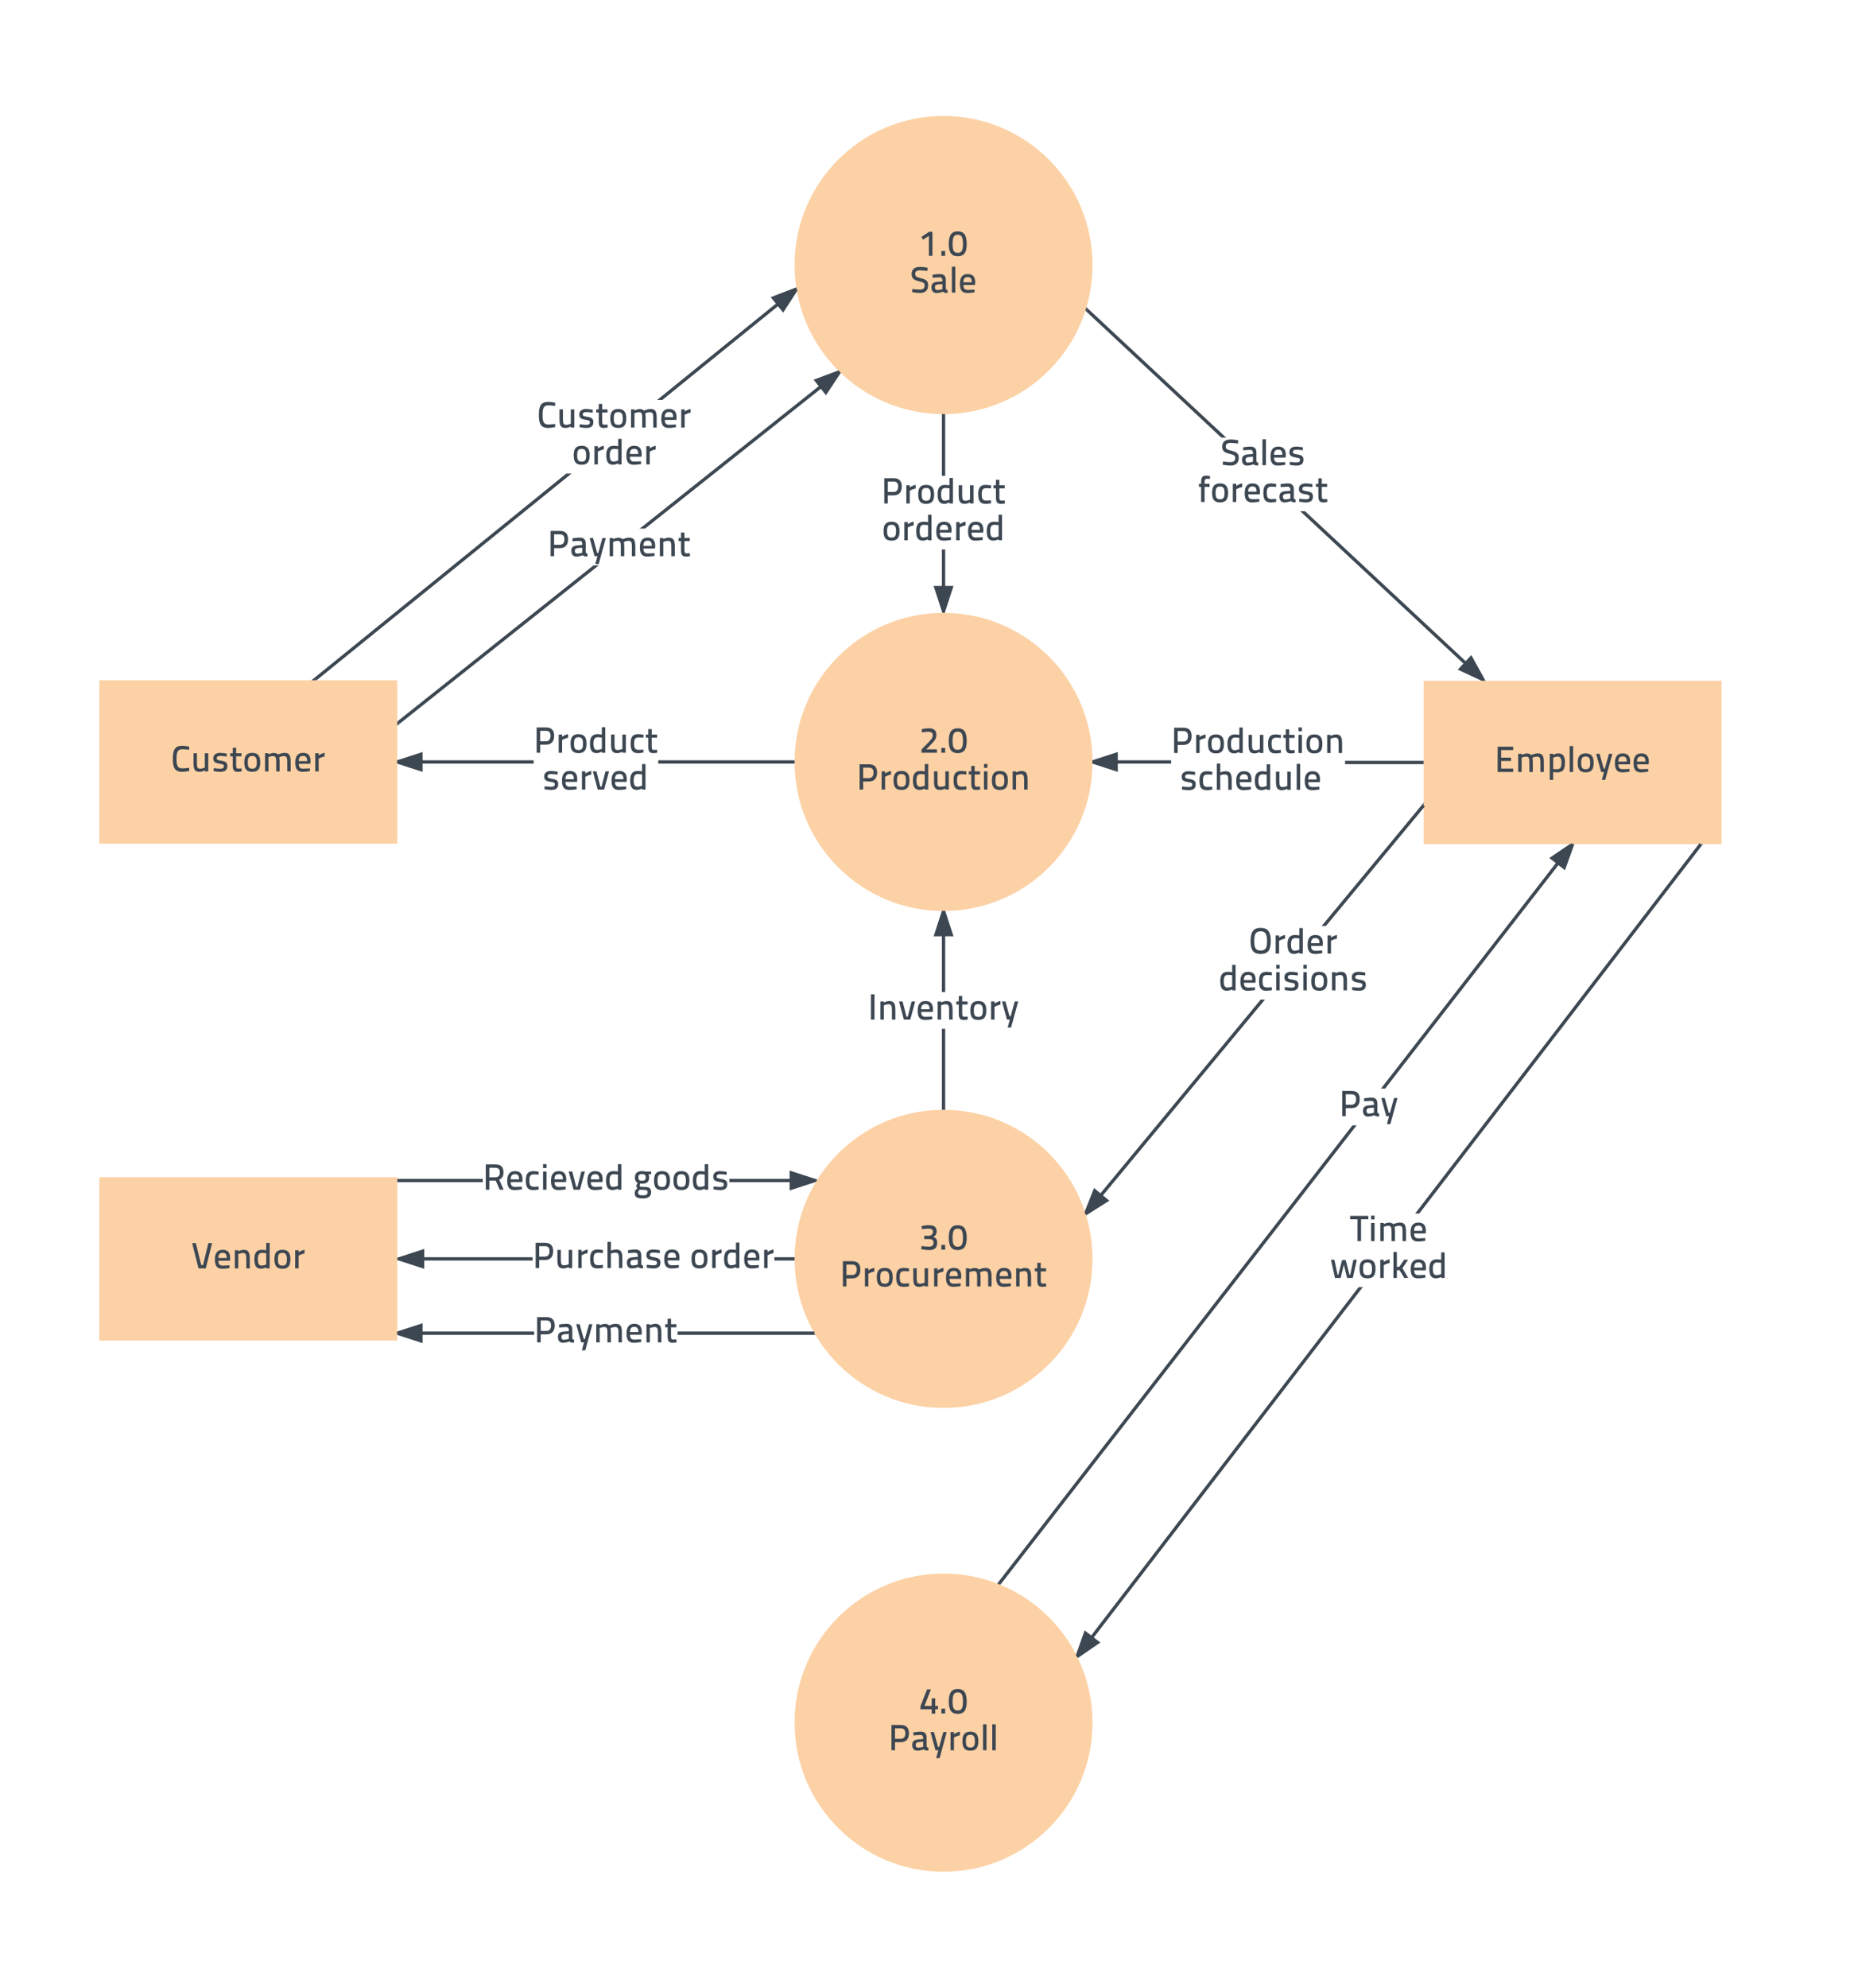 <svg xmlns="http://www.w3.org/2000/svg" xmlns:xlink="http://www.w3.org/1999/xlink" width="1120" height="1200"><g transform="translate(0 0)"><path d="M0 0h1120v1200H0z" fill="#fff"/><path d="M660 160c0 49.7-40.3 90-90 90s-90-40.3-90-90 40.3-90 90-90 90 40.3 90 90z" fill="#fcd1a5"/><use xlink:href="#a" transform="matrix(1,0,0,1,500,70) translate(55.467 84.444)"/><use xlink:href="#b" transform="matrix(1,0,0,1,500,70) translate(49.844 106.667)"/><path d="M660 460c0 49.7-40.3 90-90 90s-90-40.3-90-90 40.3-90 90-90 90 40.3 90 90z" fill="#fcd1a5"/><use xlink:href="#c" transform="matrix(1,0,0,1,500,370) translate(55.467 84.444)"/><use xlink:href="#d" transform="matrix(1,0,0,1,500,370) translate(17.467 106.667)"/><path d="M660 760c0 49.7-40.3 90-90 90s-90-40.3-90-90 40.3-90 90-90 90 40.3 90 90z" fill="#fcd1a5"/><use xlink:href="#e" transform="matrix(1,0,0,1,500,670) translate(55.467 84.444)"/><use xlink:href="#f" transform="matrix(1,0,0,1,500,670) translate(7.367 106.667)"/><path d="M660 1040c0 49.7-40.3 90-90 90s-90-40.3-90-90 40.3-90 90-90 90 40.3 90 90z" fill="#fcd1a5"/><use xlink:href="#g" transform="matrix(1,0,0,1,500,950) translate(55.467 84.444)"/><use xlink:href="#h" transform="matrix(1,0,0,1,500,950) translate(36.711 106.667)"/><path d="M60 410.68h180v98.64H60z" fill="#fcd1a5"/><use xlink:href="#i" transform="matrix(1,0,0,1,80,410.682) translate(23.389 55.056)"/><path d="M860 411h180v98.64H860z" fill="#fcd1a5"/><use xlink:href="#j" transform="matrix(1,0,0,1,880,411) translate(22.9 55.056)"/><path d="M60 710.68h180v98.64H60z" fill="#fcd1a5"/><use xlink:href="#k" transform="matrix(1,0,0,1,80,710.682) translate(35.511 55.056)"/><path d="M860 460.32H760V460H660" stroke="#3d4752" stroke-width="2" fill="none"/><path d="M674.27 464.64L660 460l14.27-4.64z" fill="#3d4752"/><path d="M675.27 466l-15.3-4.96.03-1.04v-1.05l15.27-4.96zm-12.03-6l10.03 3.26v-6.52z" fill="#3d4752"/><path fill="#fff" d="M707.47 437.94h105.07v44.44H707.47z"/><use xlink:href="#l" transform="matrix(1,0,0,1,707.467,437.937) translate(0 16.667)"/><use xlink:href="#m" transform="matrix(1,0,0,1,707.467,437.937) translate(0 38.889)"/><use xlink:href="#n" transform="matrix(1,0,0,1,707.467,437.937) translate(5.222 38.889)"/><path d="M480 460H240" stroke="#3d4752" stroke-width="2" fill="none"/><path d="M480 460v1-2h.03zM254.27 464.64L240 460l14.27-4.64z" fill="#3d4752"/><path d="M255.27 466L240 461.06v-2.1l15.27-4.96zm-12.03-6l10.03 3.26v-6.52z" fill="#3d4752"/><path fill="#fff" d="M322.37 437.78h75.27v44.44h-75.27z"/><use xlink:href="#o" transform="matrix(1,0,0,1,322.367,437.778) translate(0 16.667)"/><use xlink:href="#m" transform="matrix(1,0,0,1,322.367,437.778) translate(0 38.889)"/><use xlink:href="#p" transform="matrix(1,0,0,1,322.367,437.778) translate(5.222 38.889)"/><path d="M570 250v119" stroke="#3d4752" stroke-width="2" fill="none"/><path d="M570 250h-1v-.03zm1 0h-1 1zM570 369l-4.64-14.27h9.28z" fill="#3d4752"/><path d="M570.72 370.02L570 370h-.72l-5.3-16.27h12.03zm-3.98-14.3l3.26 10.04 3.26-10.03z" fill="#3d4752"/><path fill="#fff" d="M532.37 287.28h75.27v44.44h-75.27z"/><use xlink:href="#o" transform="matrix(1,0,0,1,532.367,287.278) translate(0.005 16.667)"/><use xlink:href="#q" transform="matrix(1,0,0,1,532.367,287.278) translate(0.416 38.889)"/><path d="M241 436.04l266.18-211.6" stroke="#3d4752" stroke-width="2" fill="none"/><path d="M241.62 436.82l-1.62 1.3v-2.56l.38-.3zM498.9 236.94l-5.77-7.26 14.05-5.24z" fill="#3d4752"/><path d="M506.85 224.12l1.07 1-8.95 13.52-7.48-9.4 14.9-5.58zm-12.08 6.02l4.06 5.1 5.82-8.8z" fill="#3d4752"/><path fill="#fff" d="M330.78 319.13h86.62v22.22h-86.62z"/><use xlink:href="#r" transform="matrix(1,0,0,1,330.78,319.126) translate(0 16.667)"/><path d="M190.55 409.98l290.64-235.5" stroke="#3d4752" stroke-width="2" fill="none"/><path d="M191.12 410.68h-3.03l1.82-1.48zM473.03 187.06l-5.84-7.2 14-5.38z" fill="#3d4752"/><path d="M481.42 175.96l-8.3 12.8-7.57-9.34 15.48-5.96zm-12.6 4.34l4.12 5.06 5.74-8.85z" fill="#3d4752"/><path fill="#fff" d="M324.5 241.46h93.2v44.44h-93.2z"/><use xlink:href="#s" transform="matrix(1,0,0,1,324.488,241.46) translate(0.005 16.667)"/><use xlink:href="#t" transform="matrix(1,0,0,1,324.488,241.46) translate(21.094 38.889)"/><path d="M656.8 187.27L895.9 410.3" stroke="#3d4752" stroke-width="2" fill="none"/><path d="M657.5 186.53l-1.37 1.47-.46-.43.66-2.12zM895.9 410.3l-13.6-6.35 6.32-6.78z" fill="#3d4752"/><path d="M897.42 411h-2.4l-14.4-6.72 8.2-8.8zm-13.46-7.37l9.56 4.46-5.1-9.24z" fill="#3d4752"/><path fill="#fff" d="M723.75 264.18h78.67v44.44h-78.67z"/><use xlink:href="#u" transform="matrix(1,0,0,1,723.746,264.181) translate(13.727 16.667)"/><use xlink:href="#v" transform="matrix(1,0,0,1,723.746,264.181) translate(0.005 38.889)"/><path d="M570 670V550" stroke="#3d4752" stroke-width="2" fill="none"/><path d="M571 670.03l-1-.03h-1 2zM574.64 564.27h-9.28L570 550z" fill="#3d4752"/><path d="M570 550h1.05l4.96 15.27h-12l4.96-15.3zm-3.26 13.27h6.52L570 553.24z" fill="#3d4752"/><path fill="#fff" d="M524.38 598.9h91.24v22.2h-91.24z"/><use xlink:href="#w" transform="matrix(1,0,0,1,524.378,598.889) translate(0 16.667)"/><path d="M240 712.7h252.27" stroke="#3d4752" stroke-width="2" fill="none"/><path d="M492.27 712.7L478 717.33v-9.27z" fill="#3d4752"/><path d="M493.78 712.14l-.3.46-.54.93L477 718.7v-12zM479 715.96l10.03-3.26-10.03-3.26z" fill="#3d4752"/><path fill="#fff" d="M291.64 701.6h148.98v22.2H291.64z"/><use xlink:href="#x" transform="matrix(1,0,0,1,291.644,701.586) translate(0 16.667)"/><use xlink:href="#y" transform="matrix(1,0,0,1,291.644,701.586) translate(90.822 16.667)"/><path d="M480 760H241" stroke="#3d4752" stroke-width="2" fill="none"/><path d="M480 760v1-2h.03zM255.27 764.64L241 760l14.27-4.64z" fill="#3d4752"/><path d="M256.27 766L240 760.74v-1.46l16.27-5.28zm-12.03-6l10.03 3.26v-6.52z" fill="#3d4752"/><path fill="#fff" d="M321.76 748.9h146.02v22.2H321.76z"/><use xlink:href="#z" transform="matrix(1,0,0,1,321.764,748.889) translate(0 16.667)"/><use xlink:href="#A" transform="matrix(1,0,0,1,321.764,748.889) translate(94.978 16.667)"/><path d="M491.98 804.87H240" stroke="#3d4752" stroke-width="2" fill="none"/><path d="M492.6 805.87h-.62v-1zM254.27 809.5L240 804.87l14.27-4.64z" fill="#3d4752"/><path d="M255.27 810.88L240 805.92v-2.1l15.27-4.96zm-12.03-6l10.03 3.25v-6.52z" fill="#3d4752"/><path fill="#fff" d="M322.68 793.76h86.62v22.22h-86.62z"/><use xlink:href="#r" transform="matrix(1,0,0,1,322.681,793.759) translate(0 16.667)"/><path d="M860 486.2L655.8 732.8" stroke="#3d4752" stroke-width="2" fill="none"/><path d="M860 486.2l-.77-.65.77-.93zM668.46 724.77l-12.67 8.03 5.52-13.95z" fill="#3d4752"/><path d="M670.16 724.87l-14.05 8.9-.8-2.45 5.6-14.1zm-12.3 5.44l8.9-5.64-5.02-4.16z" fill="#3d4752"/><path fill="#fff" d="M736.2 559.02h90.2v44.44h-90.2z"/><use xlink:href="#B" transform="matrix(1,0,0,1,736.185,559.022) translate(18.238 16.667)"/><use xlink:href="#C" transform="matrix(1,0,0,1,736.185,559.022) translate(0.005 38.889)"/><path d="M603.98 955.57L950 509.64" stroke="#3d4752" stroke-width="2" fill="none"/><path d="M604.77 956.18l-.46.6-.2-.1-1.74-.65.83-1.07zM944.92 523.75l-7.33-5.68 12.4-8.43z" fill="#3d4752"/><path d="M945.4 525.38l-9.5-7.37 12.32-8.36h2.84zm-6.1-7.26l5.14 4 3.58-9.93z" fill="#3d4752"/><path fill="#fff" d="M809.02 657.2h35.73v22.2h-35.73z"/><g><use xlink:href="#D" transform="matrix(1,0,0,1,809.016,657.195) translate(0 16.667)"/></g><path d="M1027.47 509.64l-376.8 490.43" stroke="#3d4752" stroke-width="2" fill="none"/><path d="M1028.26 510.25l-.8-.6h1.27zM663.04 991.58l-12.36 8.5 5-14.15z" fill="#3d4752"/><path d="M664.74 991.62L651.1 1001l-.4-.88-.66-1.25 5.17-14.57zm-12.1 5.88l8.7-5.97-5.17-3.97z" fill="#3d4752"/><path fill="#fff" d="M803.55 732.63h71.04v44.44h-71.05z"/><g><use xlink:href="#E" transform="matrix(1,0,0,1,803.551,732.629) translate(12.194 16.667)"/><use xlink:href="#F" transform="matrix(1,0,0,1,803.551,732.629) translate(0.005 38.889)"/></g><defs><path fill="#3d4752" d="M53-519l211-141h91V0h-97v-548L98-442" id="G"/><path fill="#3d4752" d="M66 0v-132h103V0H66" id="H"/><path fill="#3d4752" d="M264-671c158 0 247 85 247 349 0 252-91 333-247 333C109 11 18-69 18-322c0-264 90-349 246-349zm1 93c-99 0-143 55-143 257 0 191 47 239 143 239s142-48 142-240c0-200-42-256-142-256" id="I"/><g id="a"><use transform="matrix(0.022,0,0,0.022,0,0)" xlink:href="#G"/><use transform="matrix(0.022,0,0,0.022,11.778,0)" xlink:href="#H"/><use transform="matrix(0.022,0,0,0.022,17.289,0)" xlink:href="#I"/></g><path fill="#3d4752" d="M479-683l-8 88s-140-17-198-17c-90 0-136 30-136 97 0 74 41 89 159 119 141 36 197 74 197 196 0 147-90 210-230 210-75 0-211-23-211-23l10-88s129 17 200 17c90 0 134-31 134-113 0-66-35-87-143-112-147-34-214-75-214-204 0-131 90-193 234-193 77 0 206 23 206 23" id="J"/><path fill="#3d4752" d="M441-345v226c1 34 19 44 49 48l-3 81c-70 0-99-11-127-36 0 0-87 37-174 37C96 11 46-47 46-146c0-102 54-141 160-150l140-12c6-68-13-112-74-112-74 0-192 12-192 12l-4-82s125-20 201-20c107 0 164 47 164 165zm-95 111c-81 12-204-12-204 86 0 50 22 77 61 77 64 0 143-25 143-25v-138" id="K"/><path fill="#3d4752" d="M78 0v-712h95V0H78" id="L"/><path fill="#3d4752" d="M262-76c77 0 184-9 184-9l2 75S334 11 249 11C99 10 45-73 45-246c0-186 80-264 213-264 138 0 207 71 207 231l-6 69H141c0 90 32 134 121 134zM140-284h231c0-104-33-142-113-142-78 0-117 41-118 142" id="M"/><g id="b"><use transform="matrix(0.022,0,0,0.022,0,0)" xlink:href="#J"/><use transform="matrix(0.022,0,0,0.022,11.822,0)" xlink:href="#K"/><use transform="matrix(0.022,0,0,0.022,23.467,0)" xlink:href="#L"/><use transform="matrix(0.022,0,0,0.022,29.044,0)" xlink:href="#M"/></g><path fill="#3d4752" d="M479 0H55v-89l173-177c82-84 136-139 136-212 0-71-43-97-132-97-72 0-165 19-165 19l-7-89s100-26 193-26c143 0 211 57 211 181 0 100-43 156-136 251L185-93h294V0" id="N"/><g id="c"><use transform="matrix(0.022,0,0,0.022,0,0)" xlink:href="#N"/><use transform="matrix(0.022,0,0,0.022,11.778,0)" xlink:href="#H"/><use transform="matrix(0.022,0,0,0.022,17.289,0)" xlink:href="#I"/></g><path fill="#3d4752" d="M335-221H180V0H83v-694h252c154 0 228 75 228 229s-74 244-228 244zm-155-93h155c89 0 129-58 129-151s-40-136-129-136H180v287" id="O"/><path fill="#3d4752" d="M81 0v-499h94v59s71-53 163-71v100c-92 18-163 61-163 61V0H81" id="P"/><path fill="#3d4752" d="M265-510c158 0 218 91 218 256 0 168-48 265-218 265C94 11 45-82 45-254c0-167 56-256 220-256zm0 435c103 0 122-60 122-179s-33-171-122-171c-96 0-124 48-124 171 0 124 21 179 124 179" id="Q"/><path fill="#3d4752" d="M465-700V0h-94v-29s-74 39-141 39C114 10 45-48 45-250c0-178 61-260 208-260 41 0 108 11 118 12v-202h94zM243-77c58 0 128-29 128-29v-309c-11-1-70-10-112-10-87 0-118 56-118 176 0 140 42 172 102 172" id="R"/><path fill="#3d4752" d="M384-499h95V0h-95v-29s-78 40-140 40C102 11 73-59 73-239v-260h95v259c0 122 9 165 93 165 56 0 123-30 123-30v-394" id="S"/><path fill="#3d4752" d="M254-510c50 0 144 16 144 16l-4 82s-79-9-117-9c-109 0-136 43-136 164 0 133 22 178 137 178 38 0 117-8 117-8l3 82s-97 16-146 16C96 11 45-64 45-257c0-181 60-253 209-253" id="T"/><path fill="#3d4752" d="M331-414H184v218c0 90 5 118 62 118 28 0 85-5 85-5l5 82s-67 12-102 12C125 11 90-30 90-174v-240H23v-85h67v-150h94v150h147v85" id="U"/><path fill="#3d4752" d="M76 0v-499h95V0H76zm0-596v-105h95v105H76" id="V"/><path fill="#3d4752" d="M175 0H81v-499h94v29s82-40 144-40c139 0 172 75 172 249V0h-95v-260c0-113-13-162-93-162-56 0-128 30-128 30V0" id="W"/><g id="d"><use transform="matrix(0.022,0,0,0.022,0,0)" xlink:href="#O"/><use transform="matrix(0.022,0,0,0.022,13.356,0)" xlink:href="#P"/><use transform="matrix(0.022,0,0,0.022,21.311,0)" xlink:href="#Q"/><use transform="matrix(0.022,0,0,0.022,33.044,0)" xlink:href="#R"/><use transform="matrix(0.022,0,0,0.022,45.178,0)" xlink:href="#S"/><use transform="matrix(0.022,0,0,0.022,57.6,0)" xlink:href="#T"/><use transform="matrix(0.022,0,0,0.022,67.289,0)" xlink:href="#U"/><use transform="matrix(0.022,0,0,0.022,75.267,0)" xlink:href="#V"/><use transform="matrix(0.022,0,0,0.022,80.756,0)" xlink:href="#Q"/><use transform="matrix(0.022,0,0,0.022,92.489,0)" xlink:href="#W"/></g><path fill="#3d4752" d="M58-647s107-24 195-24c162 0 218 56 218 175 0 93-62 127-91 146 63 26 106 57 106 158 0 135-65 203-218 203C166 11 48-13 48-13l11-88s109 18 197 18c88-1 130-35 130-106 1-126-137-101-256-103v-89h133c48 0 108-44 108-102 0-69-41-94-123-94-87 0-180 16-180 16" id="X"/><g id="e"><use transform="matrix(0.022,0,0,0.022,0,0)" xlink:href="#X"/><use transform="matrix(0.022,0,0,0.022,11.778,0)" xlink:href="#H"/><use transform="matrix(0.022,0,0,0.022,17.289,0)" xlink:href="#I"/></g><path fill="#3d4752" d="M175 0H81v-499h93v30c-3-3 109-45 160-39 47 6 79 16 102 42 36-14 113-44 178-44 136 0 171 69 171 249V0h-94v-227c0-143-6-195-94-195-59 0-123 29-125 31 18 96 7 273 10 391h-94v-257c0-122-12-165-94-165-55 0-119 30-119 30V0" id="Y"/><g id="f"><use transform="matrix(0.022,0,0,0.022,0,0)" xlink:href="#O"/><use transform="matrix(0.022,0,0,0.022,13.356,0)" xlink:href="#P"/><use transform="matrix(0.022,0,0,0.022,21.311,0)" xlink:href="#Q"/><use transform="matrix(0.022,0,0,0.022,33.044,0)" xlink:href="#T"/><use transform="matrix(0.022,0,0,0.022,42.733,0)" xlink:href="#S"/><use transform="matrix(0.022,0,0,0.022,55.156,0)" xlink:href="#P"/><use transform="matrix(0.022,0,0,0.022,63.111,0)" xlink:href="#M"/><use transform="matrix(0.022,0,0,0.022,74.378,0)" xlink:href="#Y"/><use transform="matrix(0.022,0,0,0.022,93.444,0)" xlink:href="#M"/><use transform="matrix(0.022,0,0,0.022,104.711,0)" xlink:href="#W"/><use transform="matrix(0.022,0,0,0.022,117.289,0)" xlink:href="#U"/></g><path fill="#3d4752" d="M335 6v-120H26v-80l181-466h107L137-207h198v-207h97v207h76v93h-76V6h-97" id="Z"/><g id="g"><use transform="matrix(0.022,0,0,0.022,0,0)" xlink:href="#Z"/><use transform="matrix(0.022,0,0,0.022,11.778,0)" xlink:href="#H"/><use transform="matrix(0.022,0,0,0.022,17.289,0)" xlink:href="#I"/></g><path fill="#3d4752" d="M19-499h94L226-91h30l114-408h94L268 217h-94L233 0h-78" id="aa"/><g id="h"><use transform="matrix(0.022,0,0,0.022,0,0)" xlink:href="#O"/><use transform="matrix(0.022,0,0,0.022,13.356,0)" xlink:href="#K"/><use transform="matrix(0.022,0,0,0.022,25,0)" xlink:href="#aa"/><use transform="matrix(0.022,0,0,0.022,35.733,0)" xlink:href="#P"/><use transform="matrix(0.022,0,0,0.022,43.689,0)" xlink:href="#Q"/><use transform="matrix(0.022,0,0,0.022,55.422,0)" xlink:href="#L"/><use transform="matrix(0.022,0,0,0.022,61,0)" xlink:href="#L"/></g><path fill="#3d4752" d="M493-101l3 88S382 11 303 11C94 11 47-113 47-346c0-243 55-359 256-359 89 0 193 25 193 25l-3 87s-113-17-178-17c-138 0-167 76-167 264 0 183 25 262 169 262 59 0 176-17 176-17" id="ab"/><path fill="#3d4752" d="M422-489l-2 80s-115-16-177-16c-60 0-96 15-96 64 0 38 23 49 114 64 132 21 177 51 177 149 0 117-75 159-197 159-67 0-181-21-181-21l4-81s118 16 169 16c76 0 110-16 110-70 0-42-21-52-110-66-125-21-181-46-181-148 0-112 90-151 185-151 74 0 185 21 185 21" id="ac"/><g id="i"><use transform="matrix(0.022,0,0,0.022,0,0)" xlink:href="#ab"/><use transform="matrix(0.022,0,0,0.022,11.889,0)" xlink:href="#S"/><use transform="matrix(0.022,0,0,0.022,24.311,0)" xlink:href="#ac"/><use transform="matrix(0.022,0,0,0.022,35.222,0)" xlink:href="#U"/><use transform="matrix(0.022,0,0,0.022,43.2,0)" xlink:href="#Q"/><use transform="matrix(0.022,0,0,0.022,54.933,0)" xlink:href="#Y"/><use transform="matrix(0.022,0,0,0.022,74,0)" xlink:href="#M"/><use transform="matrix(0.022,0,0,0.022,85.267,0)" xlink:href="#P"/></g><path fill="#3d4752" d="M83 0v-694h427v93H179v208h271v91H179v209h331V0H83" id="ad"/><path fill="#3d4752" d="M81 218v-717h94v30s71-41 137-41c128 0 187 71 187 255 0 202-68 266-221 266-44 0-94-9-103-11v218H81zm215-642c-54 0-121 33-121 33v308c9 1 58 8 97 8 99 0 130-49 130-181 0-125-39-168-106-168" id="ae"/><g id="j"><use transform="matrix(0.022,0,0,0.022,0,0)" xlink:href="#ad"/><use transform="matrix(0.022,0,0,0.022,12.467,0)" xlink:href="#Y"/><use transform="matrix(0.022,0,0,0.022,31.533,0)" xlink:href="#ae"/><use transform="matrix(0.022,0,0,0.022,43.622,0)" xlink:href="#L"/><use transform="matrix(0.022,0,0,0.022,49.2,0)" xlink:href="#Q"/><use transform="matrix(0.022,0,0,0.022,60.933,0)" xlink:href="#aa"/><use transform="matrix(0.022,0,0,0.022,71.667,0)" xlink:href="#M"/><use transform="matrix(0.022,0,0,0.022,82.933,0)" xlink:href="#M"/></g><path fill="#3d4752" d="M472-694h101L400 0H200L26-694h101L275-93h50" id="af"/><g id="k"><use transform="matrix(0.022,0,0,0.022,0,0)" xlink:href="#af"/><use transform="matrix(0.022,0,0,0.022,13.311,0)" xlink:href="#M"/><use transform="matrix(0.022,0,0,0.022,24.578,0)" xlink:href="#W"/><use transform="matrix(0.022,0,0,0.022,37.156,0)" xlink:href="#R"/><use transform="matrix(0.022,0,0,0.022,49.289,0)" xlink:href="#Q"/><use transform="matrix(0.022,0,0,0.022,61.022,0)" xlink:href="#P"/></g><g id="l"><use transform="matrix(0.022,0,0,0.022,0,0)" xlink:href="#O"/><use transform="matrix(0.022,0,0,0.022,13.356,0)" xlink:href="#P"/><use transform="matrix(0.022,0,0,0.022,21.311,0)" xlink:href="#Q"/><use transform="matrix(0.022,0,0,0.022,33.044,0)" xlink:href="#R"/><use transform="matrix(0.022,0,0,0.022,45.178,0)" xlink:href="#S"/><use transform="matrix(0.022,0,0,0.022,57.6,0)" xlink:href="#T"/><use transform="matrix(0.022,0,0,0.022,67.289,0)" xlink:href="#U"/><use transform="matrix(0.022,0,0,0.022,75.267,0)" xlink:href="#V"/><use transform="matrix(0.022,0,0,0.022,80.756,0)" xlink:href="#Q"/><use transform="matrix(0.022,0,0,0.022,92.489,0)" xlink:href="#W"/></g><path fill="#3d4752" d="M175 0H81v-720h94v241s81-31 144-31c138 0 171 75 171 249V0h-94v-260c0-113-13-162-94-162-55 0-127 23-127 23V0" id="ag"/><g id="n"><use transform="matrix(0.022,0,0,0.022,0,0)" xlink:href="#ac"/><use transform="matrix(0.022,0,0,0.022,10.911,0)" xlink:href="#T"/><use transform="matrix(0.022,0,0,0.022,20.6,0)" xlink:href="#ag"/><use transform="matrix(0.022,0,0,0.022,33.111,0)" xlink:href="#M"/><use transform="matrix(0.022,0,0,0.022,44.378,0)" xlink:href="#R"/><use transform="matrix(0.022,0,0,0.022,56.511,0)" xlink:href="#S"/><use transform="matrix(0.022,0,0,0.022,68.933,0)" xlink:href="#L"/><use transform="matrix(0.022,0,0,0.022,74.511,0)" xlink:href="#M"/></g><g id="o"><use transform="matrix(0.022,0,0,0.022,0,0)" xlink:href="#O"/><use transform="matrix(0.022,0,0,0.022,13.356,0)" xlink:href="#P"/><use transform="matrix(0.022,0,0,0.022,21.311,0)" xlink:href="#Q"/><use transform="matrix(0.022,0,0,0.022,33.044,0)" xlink:href="#R"/><use transform="matrix(0.022,0,0,0.022,45.178,0)" xlink:href="#S"/><use transform="matrix(0.022,0,0,0.022,57.6,0)" xlink:href="#T"/><use transform="matrix(0.022,0,0,0.022,67.289,0)" xlink:href="#U"/></g><path fill="#3d4752" d="M19-499h98L225-79h33l109-420h97L329 0H153" id="ah"/><g id="p"><use transform="matrix(0.022,0,0,0.022,0,0)" xlink:href="#ac"/><use transform="matrix(0.022,0,0,0.022,10.911,0)" xlink:href="#M"/><use transform="matrix(0.022,0,0,0.022,22.178,0)" xlink:href="#P"/><use transform="matrix(0.022,0,0,0.022,30.133,0)" xlink:href="#ah"/><use transform="matrix(0.022,0,0,0.022,40.844,0)" xlink:href="#M"/><use transform="matrix(0.022,0,0,0.022,52.111,0)" xlink:href="#R"/></g><g id="q"><use transform="matrix(0.022,0,0,0.022,0,0)" xlink:href="#Q"/><use transform="matrix(0.022,0,0,0.022,11.733,0)" xlink:href="#P"/><use transform="matrix(0.022,0,0,0.022,19.689,0)" xlink:href="#R"/><use transform="matrix(0.022,0,0,0.022,31.822,0)" xlink:href="#M"/><use transform="matrix(0.022,0,0,0.022,43.089,0)" xlink:href="#P"/><use transform="matrix(0.022,0,0,0.022,51.044,0)" xlink:href="#M"/><use transform="matrix(0.022,0,0,0.022,62.311,0)" xlink:href="#R"/></g><g id="r"><use transform="matrix(0.022,0,0,0.022,0,0)" xlink:href="#O"/><use transform="matrix(0.022,0,0,0.022,13.356,0)" xlink:href="#K"/><use transform="matrix(0.022,0,0,0.022,25,0)" xlink:href="#aa"/><use transform="matrix(0.022,0,0,0.022,35.733,0)" xlink:href="#Y"/><use transform="matrix(0.022,0,0,0.022,54.8,0)" xlink:href="#M"/><use transform="matrix(0.022,0,0,0.022,66.067,0)" xlink:href="#W"/><use transform="matrix(0.022,0,0,0.022,78.644,0)" xlink:href="#U"/></g><g id="s"><use transform="matrix(0.022,0,0,0.022,0,0)" xlink:href="#ab"/><use transform="matrix(0.022,0,0,0.022,11.889,0)" xlink:href="#S"/><use transform="matrix(0.022,0,0,0.022,24.311,0)" xlink:href="#ac"/><use transform="matrix(0.022,0,0,0.022,35.222,0)" xlink:href="#U"/><use transform="matrix(0.022,0,0,0.022,43.2,0)" xlink:href="#Q"/><use transform="matrix(0.022,0,0,0.022,54.933,0)" xlink:href="#Y"/><use transform="matrix(0.022,0,0,0.022,74,0)" xlink:href="#M"/><use transform="matrix(0.022,0,0,0.022,85.267,0)" xlink:href="#P"/></g><g id="t"><use transform="matrix(0.022,0,0,0.022,0,0)" xlink:href="#Q"/><use transform="matrix(0.022,0,0,0.022,11.733,0)" xlink:href="#P"/><use transform="matrix(0.022,0,0,0.022,19.689,0)" xlink:href="#R"/><use transform="matrix(0.022,0,0,0.022,31.822,0)" xlink:href="#M"/><use transform="matrix(0.022,0,0,0.022,43.089,0)" xlink:href="#P"/></g><g id="u"><use transform="matrix(0.022,0,0,0.022,0,0)" xlink:href="#J"/><use transform="matrix(0.022,0,0,0.022,11.822,0)" xlink:href="#K"/><use transform="matrix(0.022,0,0,0.022,23.467,0)" xlink:href="#L"/><use transform="matrix(0.022,0,0,0.022,29.044,0)" xlink:href="#M"/><use transform="matrix(0.022,0,0,0.022,40.311,0)" xlink:href="#ac"/></g><path fill="#3d4752" d="M179-414V0H84v-414H24v-85h60v-39c0-144 37-184 139-184 33 0 105 9 105 9l-1 78s-52-2-83-2c-50 0-65 22-65 100v38h137v85H179" id="ai"/><g id="v"><use transform="matrix(0.022,0,0,0.022,0,0)" xlink:href="#ai"/><use transform="matrix(0.022,0,0,0.022,7.489,0)" xlink:href="#Q"/><use transform="matrix(0.022,0,0,0.022,19.222,0)" xlink:href="#P"/><use transform="matrix(0.022,0,0,0.022,27.178,0)" xlink:href="#M"/><use transform="matrix(0.022,0,0,0.022,38.444,0)" xlink:href="#T"/><use transform="matrix(0.022,0,0,0.022,48.133,0)" xlink:href="#K"/><use transform="matrix(0.022,0,0,0.022,59.778,0)" xlink:href="#ac"/><use transform="matrix(0.022,0,0,0.022,70.689,0)" xlink:href="#U"/></g><path fill="#3d4752" d="M80 0v-694h97V0H80" id="aj"/><g id="w"><use transform="matrix(0.022,0,0,0.022,0,0)" xlink:href="#aj"/><use transform="matrix(0.022,0,0,0.022,5.711,0)" xlink:href="#W"/><use transform="matrix(0.022,0,0,0.022,18.289,0)" xlink:href="#ah"/><use transform="matrix(0.022,0,0,0.022,29,0)" xlink:href="#M"/><use transform="matrix(0.022,0,0,0.022,40.267,0)" xlink:href="#W"/><use transform="matrix(0.022,0,0,0.022,52.844,0)" xlink:href="#U"/><use transform="matrix(0.022,0,0,0.022,60.822,0)" xlink:href="#Q"/><use transform="matrix(0.022,0,0,0.022,72.556,0)" xlink:href="#P"/><use transform="matrix(0.022,0,0,0.022,80.511,0)" xlink:href="#aa"/></g><path fill="#3d4752" d="M466 0L355-250H180V0H83v-694h259c153 0 227 64 227 217 0 106-38 169-118 201L573 0H466zm3-475c0-86-41-127-127-127H180v260h163c94 0 126-53 126-133" id="ak"/><g id="x"><use transform="matrix(0.022,0,0,0.022,0,0)" xlink:href="#ak"/><use transform="matrix(0.022,0,0,0.022,13.778,0)" xlink:href="#M"/><use transform="matrix(0.022,0,0,0.022,25.044,0)" xlink:href="#T"/><use transform="matrix(0.022,0,0,0.022,34.733,0)" xlink:href="#V"/><use transform="matrix(0.022,0,0,0.022,40.222,0)" xlink:href="#M"/><use transform="matrix(0.022,0,0,0.022,51.489,0)" xlink:href="#ah"/><use transform="matrix(0.022,0,0,0.022,62.2,0)" xlink:href="#M"/><use transform="matrix(0.022,0,0,0.022,73.467,0)" xlink:href="#R"/></g><path fill="#3d4752" d="M267 240C113 240 43 207 43 87c0-54 25-85 77-124-20-13-31-40-31-71 0-21 36-79 36-79-40-21-76-59-76-150 0-125 82-173 195-173 48 0 103 13 103 13l148-3v78h-81c15 18 26 40 26 85 0 151-99 182-245 167 0 0-15 39-15 52 0 35 9 41 113 41 151 0 201 31 201 148 0 120-90 169-227 169zM285 5c-33 0-102-5-102-5-34 26-46 44-46 78 0 55 31 77 131 77 88 0 130-23 130-79 0-63-28-70-113-71zm-44-251c74 0 105-22 105-91 0-72-29-92-103-92-68 0-99 24-99 92 0 62 24 91 97 91" id="al"/><g id="y"><use transform="matrix(0.022,0,0,0.022,0,0)" xlink:href="#al"/><use transform="matrix(0.022,0,0,0.022,11.644,0)" xlink:href="#Q"/><use transform="matrix(0.022,0,0,0.022,23.378,0)" xlink:href="#Q"/><use transform="matrix(0.022,0,0,0.022,35.111,0)" xlink:href="#R"/><use transform="matrix(0.022,0,0,0.022,47.244,0)" xlink:href="#ac"/></g><g id="z"><use transform="matrix(0.022,0,0,0.022,0,0)" xlink:href="#O"/><use transform="matrix(0.022,0,0,0.022,13.356,0)" xlink:href="#S"/><use transform="matrix(0.022,0,0,0.022,25.778,0)" xlink:href="#P"/><use transform="matrix(0.022,0,0,0.022,33.733,0)" xlink:href="#T"/><use transform="matrix(0.022,0,0,0.022,43.422,0)" xlink:href="#ag"/><use transform="matrix(0.022,0,0,0.022,55.933,0)" xlink:href="#K"/><use transform="matrix(0.022,0,0,0.022,67.578,0)" xlink:href="#ac"/><use transform="matrix(0.022,0,0,0.022,78.489,0)" xlink:href="#M"/></g><g id="A"><use transform="matrix(0.022,0,0,0.022,0,0)" xlink:href="#Q"/><use transform="matrix(0.022,0,0,0.022,11.733,0)" xlink:href="#P"/><use transform="matrix(0.022,0,0,0.022,19.689,0)" xlink:href="#R"/><use transform="matrix(0.022,0,0,0.022,31.822,0)" xlink:href="#M"/><use transform="matrix(0.022,0,0,0.022,43.089,0)" xlink:href="#P"/></g><path fill="#3d4752" d="M324-83c145 0 176-82 176-260 0-172-33-268-176-268s-176 95-176 268c0 174 32 260 176 260zm0 94C110 11 48-111 48-343c0-230 62-362 276-362s277 131 277 362c0 236-62 354-277 354" id="am"/><g id="B"><use transform="matrix(0.022,0,0,0.022,0,0)" xlink:href="#am"/><use transform="matrix(0.022,0,0,0.022,14.422,0)" xlink:href="#P"/><use transform="matrix(0.022,0,0,0.022,22.378,0)" xlink:href="#R"/><use transform="matrix(0.022,0,0,0.022,34.511,0)" xlink:href="#M"/><use transform="matrix(0.022,0,0,0.022,45.778,0)" xlink:href="#P"/></g><g id="C"><use transform="matrix(0.022,0,0,0.022,0,0)" xlink:href="#R"/><use transform="matrix(0.022,0,0,0.022,12.133,0)" xlink:href="#M"/><use transform="matrix(0.022,0,0,0.022,23.4,0)" xlink:href="#T"/><use transform="matrix(0.022,0,0,0.022,33.089,0)" xlink:href="#V"/><use transform="matrix(0.022,0,0,0.022,38.578,0)" xlink:href="#ac"/><use transform="matrix(0.022,0,0,0.022,49.489,0)" xlink:href="#V"/><use transform="matrix(0.022,0,0,0.022,54.978,0)" xlink:href="#Q"/><use transform="matrix(0.022,0,0,0.022,66.711,0)" xlink:href="#W"/><use transform="matrix(0.022,0,0,0.022,79.289,0)" xlink:href="#ac"/></g><g id="D"><use transform="matrix(0.022,0,0,0.022,0,0)" xlink:href="#O"/><use transform="matrix(0.022,0,0,0.022,13.356,0)" xlink:href="#K"/><use transform="matrix(0.022,0,0,0.022,25,0)" xlink:href="#aa"/></g><path fill="#3d4752" d="M-6-601v-93h500v93H294V0h-98v-601H-6" id="an"/><g id="E"><use transform="matrix(0.022,0,0,0.022,0,0)" xlink:href="#an"/><use transform="matrix(0.022,0,0,0.022,10.844,0)" xlink:href="#V"/><use transform="matrix(0.022,0,0,0.022,16.333,0)" xlink:href="#Y"/><use transform="matrix(0.022,0,0,0.022,35.4,0)" xlink:href="#M"/></g><path fill="#3d4752" d="M22-499h94l88 414h19l104-405h100L531-85h19l88-414h94L621 0H465l-89-363L287 0H132" id="ao"/><path fill="#3d4752" d="M175 0H81v-712h94v410l68-6 132-191h107L328-267 486 0H379L245-216l-70 6V0" id="ap"/><g id="F"><use transform="matrix(0.022,0,0,0.022,0,0)" xlink:href="#ao"/><use transform="matrix(0.022,0,0,0.022,16.756,0)" xlink:href="#Q"/><use transform="matrix(0.022,0,0,0.022,28.489,0)" xlink:href="#P"/><use transform="matrix(0.022,0,0,0.022,36.444,0)" xlink:href="#ap"/><use transform="matrix(0.022,0,0,0.022,47.644,0)" xlink:href="#M"/><use transform="matrix(0.022,0,0,0.022,58.911,0)" xlink:href="#R"/></g></defs></g></svg>